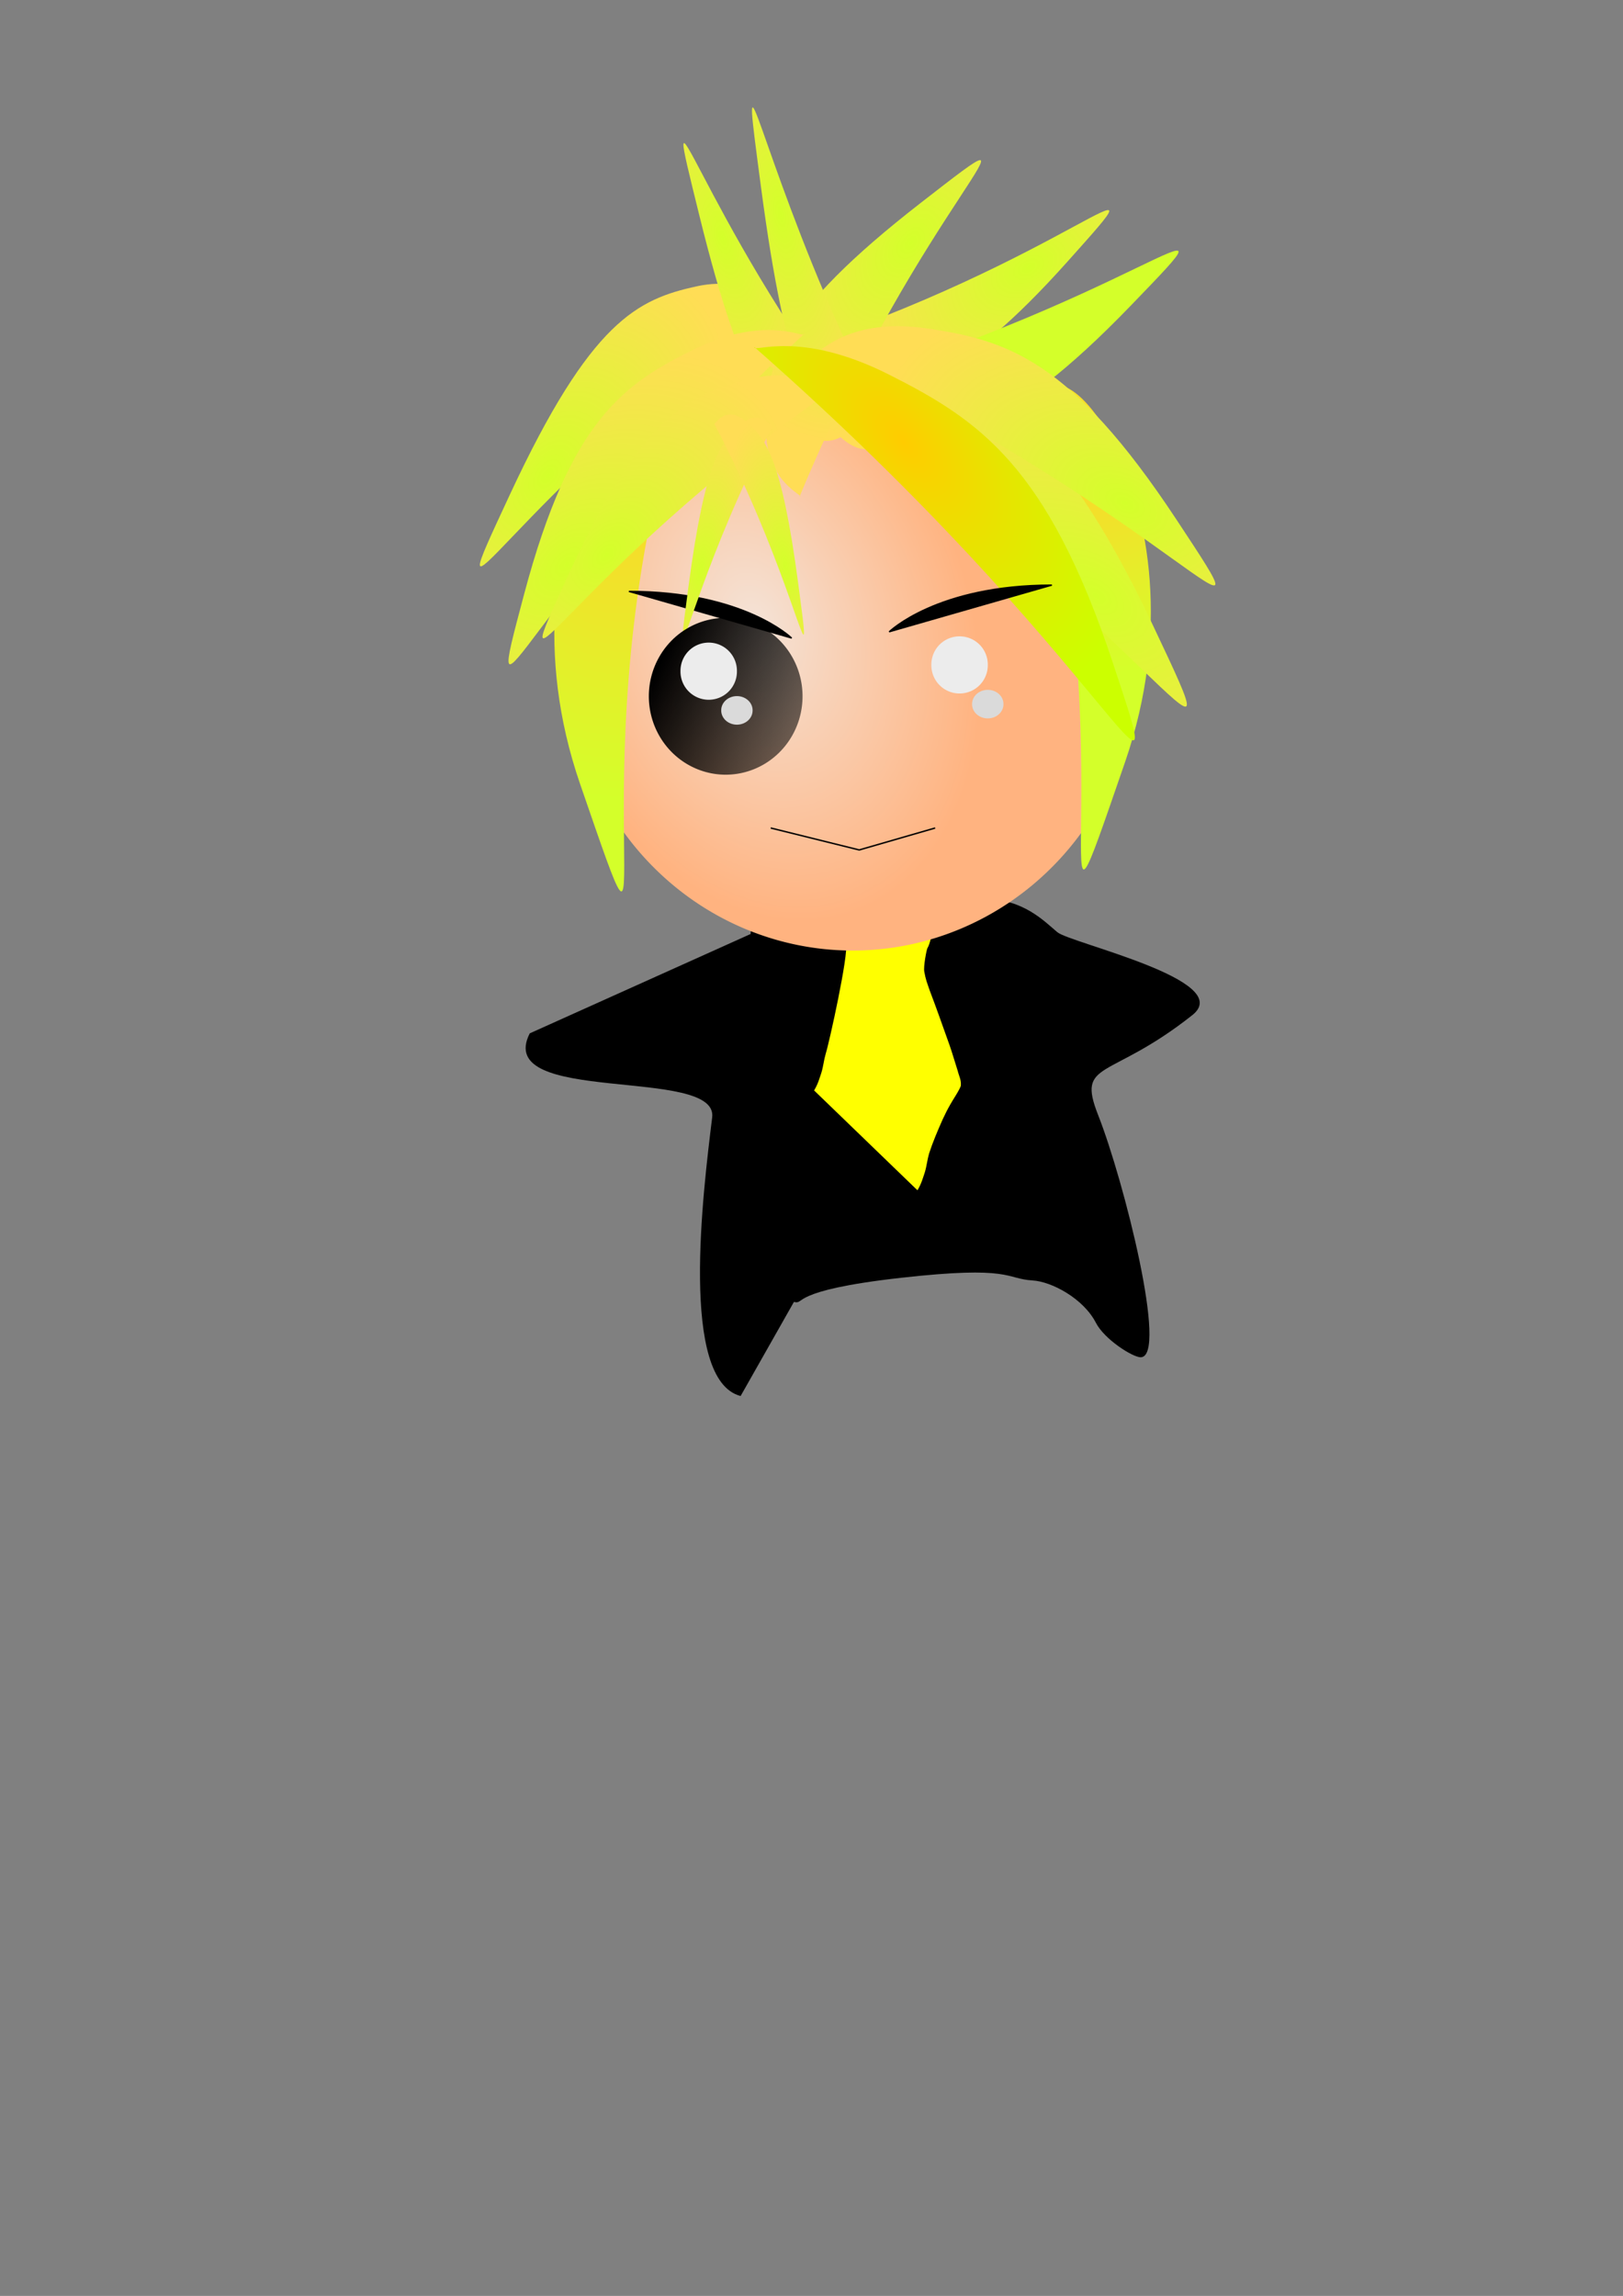 <svg xmlns="http://www.w3.org/2000/svg" xmlns:xlink="http://www.w3.org/1999/xlink" viewBox="0 0 744.09 1052.4"><rect x="0" y="0" width="744.09" height="1052.4" fill="#808080" stroke="none"/><defs><radialGradient id="l" xlink:href="#a" gradientUnits="userSpaceOnUse" cy="468.07" cx="-106.39" gradientTransform="matrix(1.01 -1.407 -1.098 -.407 881.37 299.42)" r="66.214"/><radialGradient id="k" xlink:href="#a" gradientUnits="userSpaceOnUse" cy="468.07" cx="-106.39" gradientTransform="matrix(.486 1.444 -.466 .693 627.8 -72.685)" r="66.214"/><radialGradient id="q" gradientUnits="userSpaceOnUse" cy="346.65" cx="324.91" gradientTransform="matrix(.74 .881 -.431 .416 323.1 -227.95)" r="116.03"><stop offset="0" stop-color="#fc0"/><stop offset="1" stop-color="#cf0"/></radialGradient><radialGradient id="p" xlink:href="#a" gradientUnits="userSpaceOnUse" cy="468.07" cx="-106.39" gradientTransform="matrix(-.313 -.93 .301 -.446 186.06 369.44)" r="66.214"/><radialGradient id="o" xlink:href="#a" gradientUnits="userSpaceOnUse" cy="468.07" cx="-106.39" gradientTransform="matrix(.313 -.93 -.301 -.446 495.54 370.88)" r="66.214"/><radialGradient id="n" xlink:href="#a" gradientUnits="userSpaceOnUse" cy="468.07" cx="-106.39" gradientTransform="matrix(1.042 -1.107 -.705 -.664 718.95 447.26)" r="66.214"/><radialGradient id="m" xlink:href="#a" gradientUnits="userSpaceOnUse" cy="468.07" cx="-106.39" gradientTransform="matrix(-1.451 -1.086 .891 -.757 -55.587 469.43)" r="66.214"/><radialGradient id="c" gradientUnits="userSpaceOnUse" cy="299.25" cx="285.3" gradientTransform="matrix(.427 .797 -.657 .309 371.74 46.371)" r="168.99"><stop offset="0" stop-color="#f4e3d7"/><stop offset="1" stop-color="#ffb380"/></radialGradient><radialGradient id="j" xlink:href="#a" gradientUnits="userSpaceOnUse" cy="468.07" cx="-106.39" gradientTransform="matrix(-.878 1.285 -.866 -.47 729.47 468.18)" r="66.214"/><radialGradient id="i" xlink:href="#a" gradientUnits="userSpaceOnUse" cy="468.07" cx="-106.39" gradientTransform="matrix(-1.501 -1.504 1.155 -.721 -197.87 450.52)" r="66.214"/><radialGradient id="h" xlink:href="#a" gradientUnits="userSpaceOnUse" cy="468.07" cx="-106.39" gradientTransform="matrix(-1.252 .711 .451 .8 127.32 -176.2)" r="66.214"/><radialGradient id="g" xlink:href="#a" gradientUnits="userSpaceOnUse" cy="468.07" cx="-106.39" gradientTransform="matrix(.633 1.254 -.428 .752 598.99 -109.59)" r="66.214"/><radialGradient id="f" xlink:href="#a" gradientUnits="userSpaceOnUse" cy="468.07" cx="-106.39" gradientTransform="matrix(1.087 -1.184 -.633 -.824 662.98 477.91)" r="66.214"/><radialGradient id="e" gradientUnits="userSpaceOnUse" cy="246.8" cx="-130.83" gradientTransform="matrix(.223 3.9 4.195 -.24 -510.49 776.41)" r="26.54"><stop offset="0" stop-color="#ffd42a"/><stop offset="1" stop-color="#d4ff2a"/></radialGradient><radialGradient id="d" gradientUnits="userSpaceOnUse" cy="246.8" cx="-130.83" gradientTransform="matrix(-.223 5.634 -4.198 -.166 1293.1 995.09)" r="26.54"><stop offset="0" stop-color="#ffd42a"/><stop offset="1" stop-color="#d4ff2a"/></radialGradient><linearGradient id="a"><stop offset="0" stop-color="#d4ff2a"/><stop offset="1" stop-color="#fd5"/></linearGradient><linearGradient id="b"><stop offset="0"/><stop offset=".853" stop-opacity=".498"/><stop offset="1" stop-opacity="0"/></linearGradient><linearGradient id="r" y2="313.47" xlink:href="#b" gradientUnits="userSpaceOnUse" x2="-185.39" y1="283.22" x1="-251.65"/></defs><g fill-rule="evenodd"><path d="M339.55 639.903c-28-7.2-17.29-93.16-13.04-127.73 2.9-23.61-100.6-5.22-83.64-38.5l101.27-45.55.26-4.47c39.99-8.57 87.82-11.55 107.32-11.54 17.364.01 26.985 10.1 33.023 15.18 6.01 5.06 82.033 22.06 61.92 38-38.091 30.2-53.217 20.41-43.187 45.88 11.859 30.11 32.207 111.08 19.442 110.97-3.688-.03-16.586-8.23-20.459-15.76-5.759-11.2-20.318-18.94-29.053-19.45-12.651-.75-9.269-6.96-60.536-1.19-51.82 5.84-43.53 12.4-48.88 11.03l-24.44 43.13z"/><path d="M432.08 349.773c1.4 2.39-1.61 38.37-3.53 41.55-2 3.52 5.27 12.38 3.15 15.91-1.71 2.97-.51 6.37-2.06 9.32-1.55 3.25-2.12 14.26-4.5 18.16-.35.72-1.83 8.26-1.39 10.67.69 3.84 1.28 5.07 2.51 8.69 3.1 8.1 5.98 16.38 8.93 24.6 1.42 3.96 2.56 8.12 3.88 12.16.528 2.27 1.683 4.1 1.44 6.88-.18.42-.323.84-.54 1.27-1.19 2.35-2.9 4.82-4.24 7.19-1.84 3.25-2.01 3.75-3.56 6.95-2.36 5.3-4.59 10.58-6.23 15.65-.85 2.96-1.04 5.56-1.92 8.52-.91 2.71-1.61 5.37-3.4 8.31l-47.39-45.77c1.8-2.94 2.49-5.6 3.4-8.31.88-2.97 1.07-5.57 1.93-8.52 1.63-5.07 10.66-46.14 9.24-50.1-2.95-8.22-3.98-17.17-7.08-25.28-1.23-3.61 2.44-5.63 1.74-9.47-.43-2.41 1.78-9.92 3.04-13.28.25-.7-1.87-9.25-.33-12.5 1.56-2.95 5.11-5.43 6.83-8.39 2.12-3.53 8.7-12.49 10.7-16.01 1.92-3.18 4.03-6.39 5.14-9.44 1.24-3.28 1.9-6.34 2.27-9.24.42-3.57.98-7.33-.42-9.72l22.39 30.2z" fill="#ff0"/></g><path d="M521.87 381.7a167.49 143.05 0 11-334.98 0 167.49 143.05 0 11334.98 0z" transform="matrix(.781 0 0 .94 114.18 -57.549)" fill="url(#c)"/><path d="M306.22 204.15c-41.69 155.26 1.44 276.03-40.25 155.26-41.7-120.76 40.25-212.77 40.25-155.26z" fill-rule="evenodd" fill="url(#d)"/><path d="M475.54 194.08c41.69 155.27-1.44 276.03 40.25 155.27 41.7-120.76-40.25-212.77-40.25-155.27z" fill-rule="evenodd" fill="url(#e)"/><path d="M355.06 141.08c-121.29 85.61-158.43 165.42-121.29 85.61s58.7-89.53 85.6-95.44c26.91-5.91 35.49 13.14 35.69 9.83z" fill-rule="evenodd" fill="url(#f)"/><path d="M393.17 193.44c-72.49-94.443-92.58-175.86-72.49-94.443 20.08 81.413 33.18 92.813 49.78 100.95 16.59 8.14 22.71-9.77 22.71-6.51z" fill-rule="evenodd" fill="url(#g)"/><path d="M358.35 161.85c131.15-42.04 181.16-97.939 131.15-42.04-50.02 55.89-72.31 58.95-99 57.78s-31.34-18.35-32.15-15.74z" fill-rule="evenodd" fill="url(#h)"/><path d="M363.87 182.43c154.48-42.27 212.31-102.19 154.48-42.27s-84.2 62.61-115.9 60.53c-31.7-2.09-37.7-21.1-38.58-18.26z" fill-rule="evenodd" fill="#d4ff2a"/><path d="M352.16 167.2c176.13 118.82 220.11 211.78 176.13 118.82s-76.31-108.28-117.8-120.83c-41.5-12.55-58.62 5.54-58.33 2.01z" fill-rule="evenodd" fill="url(#i)"/><path d="M366.53 227.76C422.26 92.89 488.11 41.73 422.26 92.89s-70.75 74.12-71.21 101.63 18.45 32.43 15.48 33.24z" fill-rule="evenodd" fill="url(#j)"/><path d="M408.71 199.68c-11.88-22.64-21.86-44.3-30.15-63.78-33.45-78.684-39.17-121.83-29.69-50.279 11.83 89.279 23.13 103.97 37.99 116.01 14.86 12.05 22.13-5.35 21.85-1.95z" fill-rule="evenodd" fill="url(#k)"/><path d="M368.72 153C240.31 272.29 219.04 352.27 240.31 272.29s45.94-96.72 78.83-112.58 50.43-3.95 49.58-6.71z" fill-rule="evenodd" fill="url(#l)"/><path d="M375.98 159.65c163.36 78.48 211.75 151.75 163.36 78.48-48.39-73.26-77.6-82.16-114.23-87.56-36.64-5.4-48.95 12.11-49.13 9.08z" fill-rule="evenodd" fill="url(#m)"/><path d="M288.33 271.08c52.8 0 74.6 21.4 74.6 21.4l-74.6-21.4z" fill-rule="evenodd" stroke="#000" stroke-width=".601"/><path d="M380.14 179.71c-119.32 83.38-152.39 155.26-119.32 83.38 33.06-71.88 54.63-81.95 81.94-89.13 27.32-7.19 37.38 8.62 37.38 5.75z" fill-rule="evenodd" fill="url(#n)"/><path d="M354.23 195.45c-7.66 14.58-14.1 28.53-19.45 41.08-21.57 50.68-25.26 78.47-19.15 32.38 7.63-57.5 14.92-66.96 24.5-74.72 9.59-7.75 14.28 3.45 14.1 1.26z" fill-rule="evenodd" fill="url(#o)"/><path d="M327.36 194.01c7.66 14.58 14.1 28.54 19.45 41.09 21.57 50.67 25.26 78.46 19.15 32.38-7.63-57.5-14.92-66.97-24.5-74.72-9.59-7.76-14.28 3.44-14.1 1.25z" fill-rule="evenodd" fill="url(#p)"/><path d="M345.86 159.08c164.19 144.3 194.07 234.19 164.19 144.3S448.9 192.53 407.5 171.67s-62.56-9.65-61.64-12.59z" fill-rule="evenodd" fill="url(#q)"/><path d="M482.25 268.2c-52.8 0-74.59 21.41-74.59 21.41l74.59-21.41z" fill-rule="evenodd" stroke="#000" stroke-width=".601"/><path d="M918.66 274.59h-8.63 8.63z" opacity=".891"/><g fill-rule="evenodd"><path d="M-195.52 283.22a27.315 28.753 0 11-54.63 0 27.315 28.753 0 1154.63 0z" transform="matrix(1.29 0 0 1.25 620.162 -34.863)" fill="url(#r)"/><path d="M337.857 307.659a12.94 12.939 0 11-25.878 0 12.94 12.939 0 1125.878 0z" fill="#ececec"/><path d="M345.038 325.63a7.188 6.47 0 11-14.375 0 7.188 6.47 0 1114.375 0z" fill="#dadada"/></g><g fill-rule="evenodd"><path d="M-195.52 283.22a27.315 28.753 0 11-54.63 0 27.315 28.753 0 1154.63 0z" transform="matrix(1.29 0 0 1.25 735.172 -37.738)" fill="url(#r)"/><path d="M452.867 304.784a12.94 12.939 0 11-25.878 0 12.94 12.939 0 1125.878 0z" fill="#ececec"/><path d="M460.048 322.755a7.188 6.47 0 11-14.375 0 7.188 6.47 0 1114.375 0z" fill="#dadada"/></g><path d="M353.35 379.54l40.57 10.06 34.82-10.06" stroke="#000" stroke-width=".658" fill="none"/></svg>